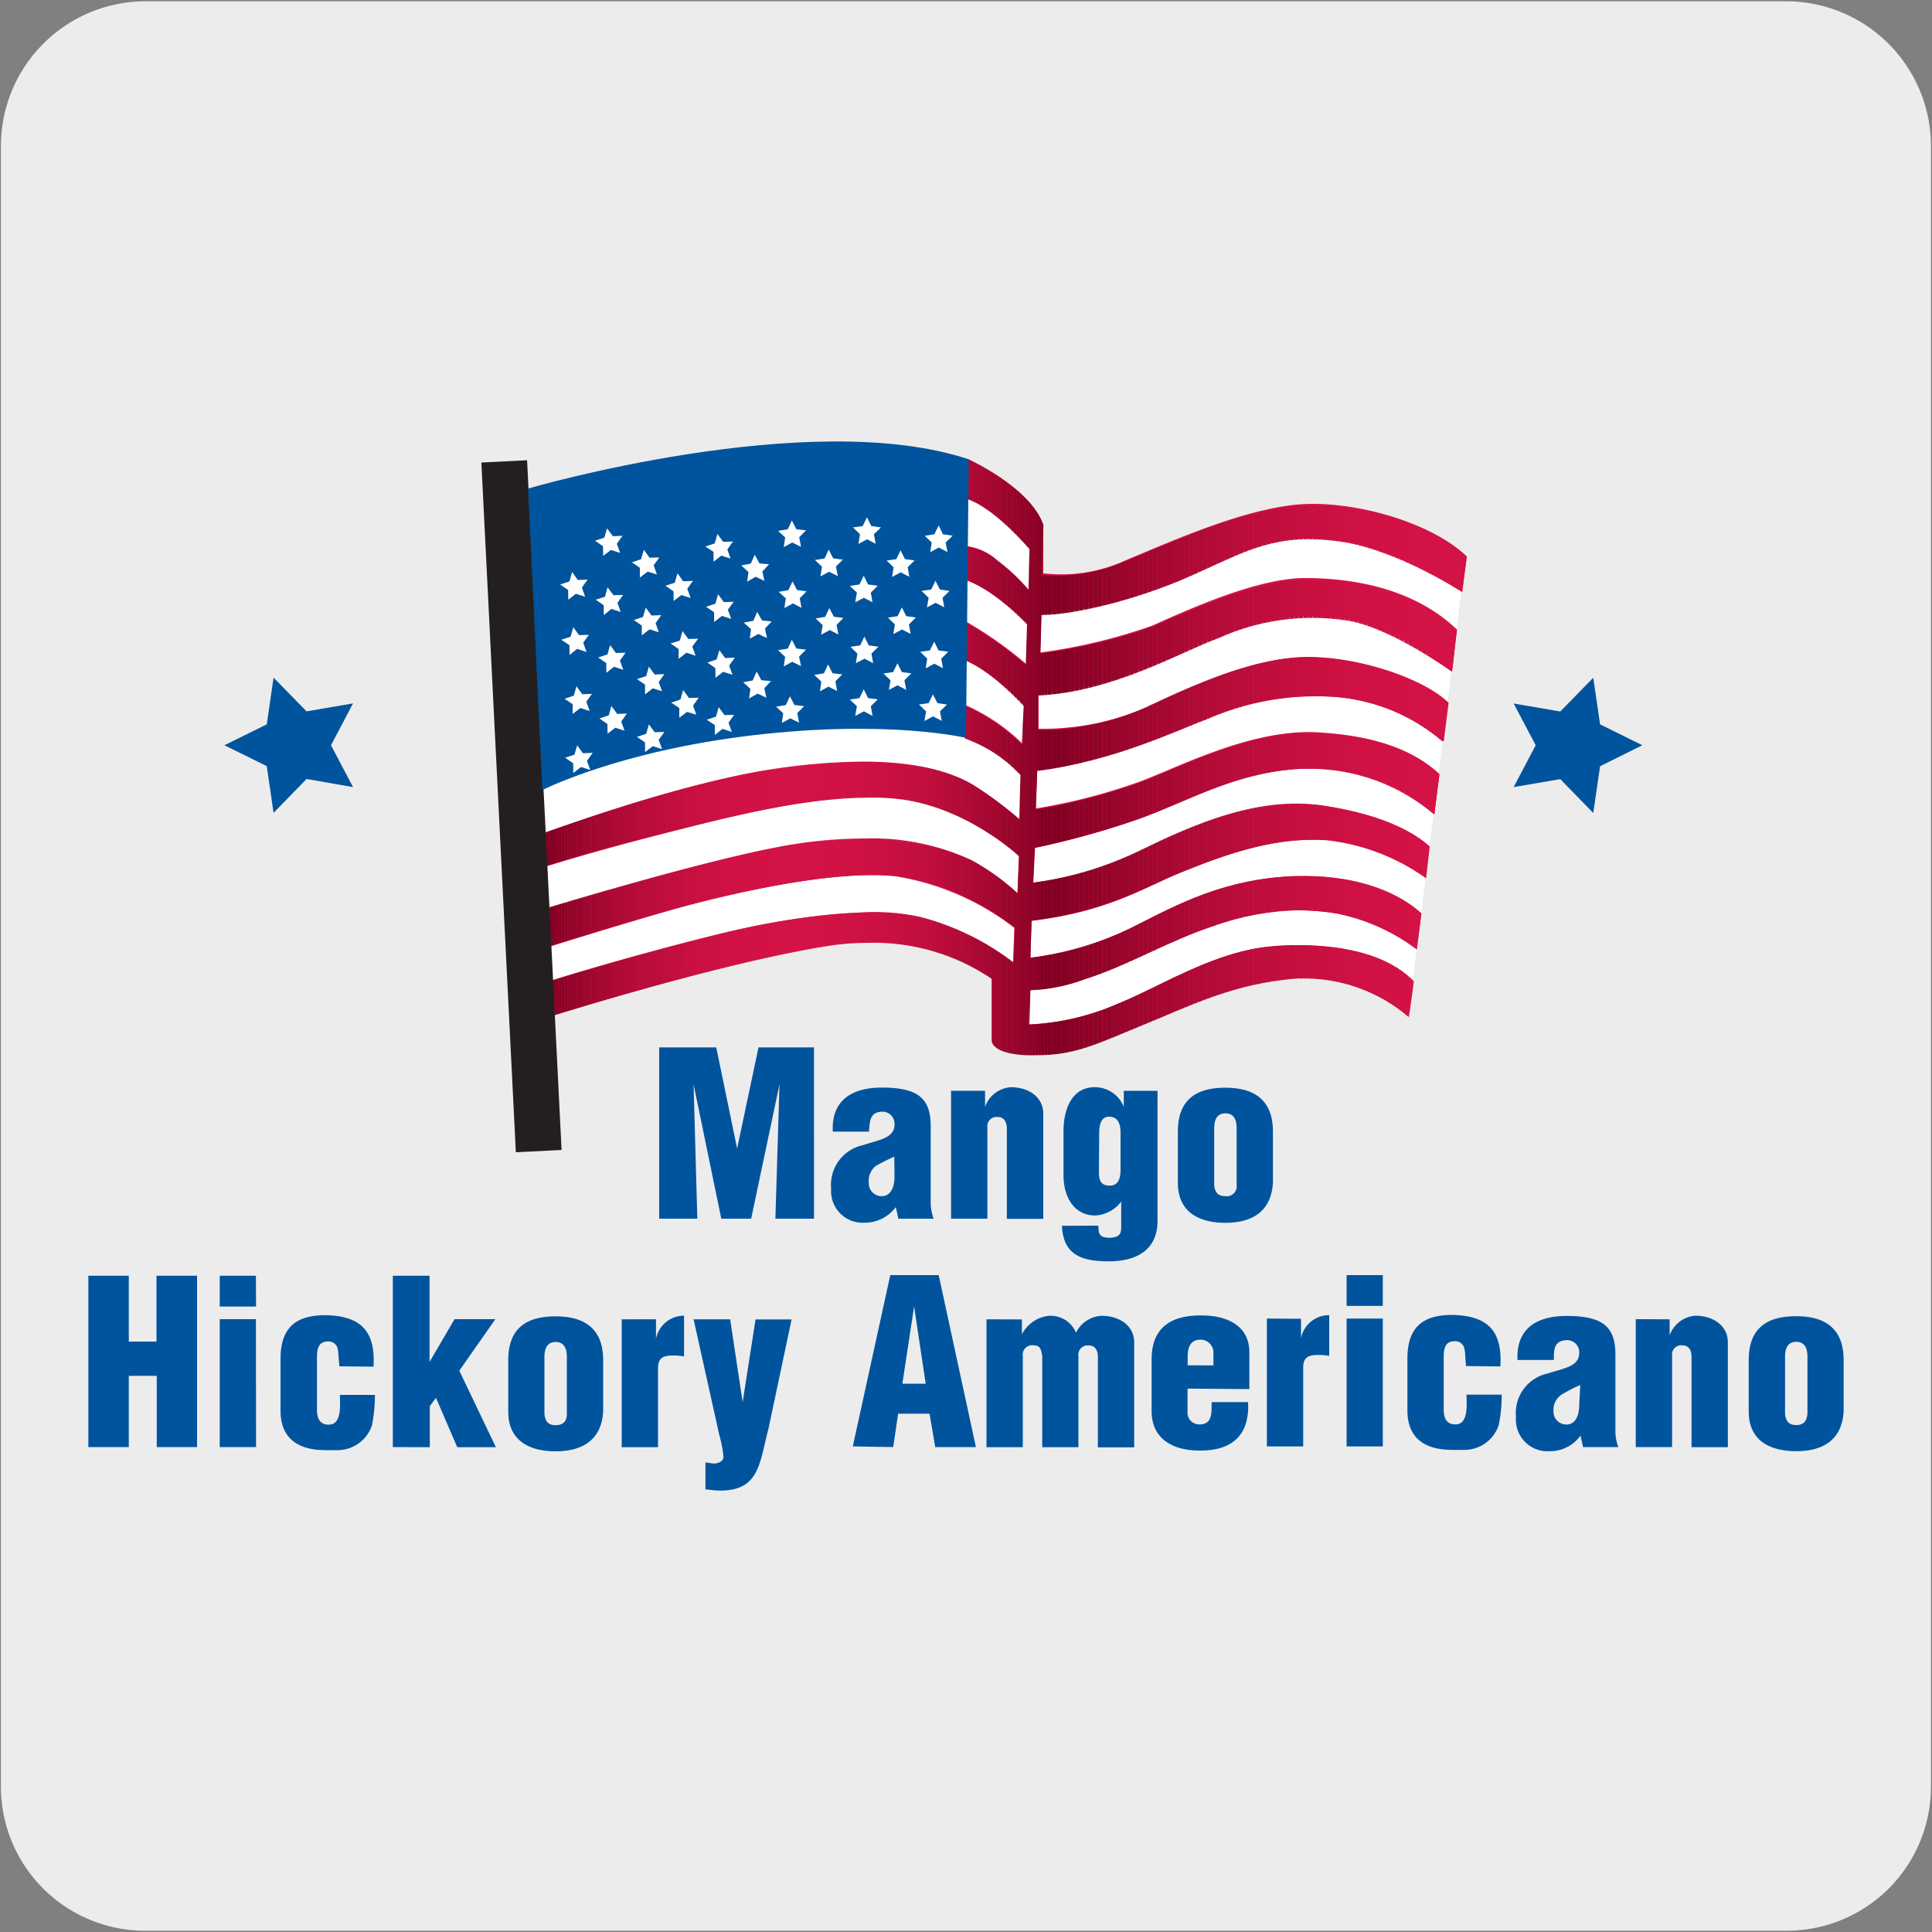<svg xmlns="http://www.w3.org/2000/svg" xmlns:xlink="http://www.w3.org/1999/xlink" viewBox="0 0 150 150"><rect x="0" y="0" width="150" height="150" fill="#808080" stroke="none"/><defs><style>.cls-1{fill:none;}.cls-2{fill:#edecec;}.cls-3{fill:#00549d;}.cls-4{fill:#fff;}.cls-5{fill:#d31245;}.cls-6{clip-path:url(#clip-path);}.cls-7{clip-path:url(#clip-path-2);}.cls-8{fill:#800021;}.cls-9{fill:#820022;}.cls-10{fill:#840123;}.cls-11{fill:#860124;}.cls-12{fill:#880225;}.cls-13{fill:#8a0226;}.cls-14{fill:#8c0326;}.cls-15{fill:#8e0327;}.cls-16{fill:#900428;}.cls-17{fill:#920429;}.cls-18{fill:#94042a;}.cls-19{fill:#96052b;}.cls-20{fill:#98052b;}.cls-21{fill:#9a062c;}.cls-22{fill:#9b062d;}.cls-23{fill:#9d062e;}.cls-24{fill:#9f072e;}.cls-25{fill:#a1072f;}.cls-26{fill:#a20730;}.cls-27{fill:#a40831;}.cls-28{fill:#a50831;}.cls-29{fill:#a70832;}.cls-30{fill:#a90933;}.cls-31{fill:#aa0933;}.cls-32{fill:#ac0934;}.cls-33{fill:#ad0a35;}.cls-34{fill:#ae0a35;}.cls-35{fill:#b00a36;}.cls-36{fill:#b10b36;}.cls-37{fill:#b20b37;}.cls-38{fill:#b40b37;}.cls-39{fill:#b50c38;}.cls-40{fill:#b60c39;}.cls-41{fill:#b80c39;}.cls-42{fill:#b90c3a;}.cls-43{fill:#ba0d3a;}.cls-44{fill:#bb0d3b;}.cls-45{fill:#bc0d3b;}.cls-46{fill:#bd0d3c;}.cls-47{fill:#be0d3c;}.cls-48{fill:#bf0e3c;}.cls-49{fill:#c00e3d;}.cls-50{fill:#c10e3d;}.cls-51{fill:#c20e3e;}.cls-52{fill:#c30f3e;}.cls-53{fill:#c40f3e;}.cls-54{fill:#c50f3f;}.cls-55{fill:#c60f3f;}.cls-56{fill:#c60f40;}.cls-57{fill:#c70f40;}.cls-58{fill:#c81040;}.cls-59{fill:#c91041;}.cls-60{fill:#ca1041;}.cls-61{fill:#cb1041;}.cls-62{fill:#cb1042;}.cls-63{fill:#cc1042;}.cls-64{fill:#cd1142;}.cls-65{fill:#ce1143;}.cls-66{fill:#cf1143;}.cls-67{fill:#d01144;}.cls-68{fill:#d11144;}.cls-69{fill:#d11244;}.cls-70{fill:#d21244;}.cls-71{fill:#d21245;}.cls-72{fill:#cc1142;}.cls-73{fill:#bd0d3b;}.cls-74{fill:#bb0d3a;}.cls-75{fill:#ba0c3a;}.cls-76{fill:#b70c39;}.cls-77{fill:#b60c38;}.cls-78{fill:#b50b38;}.cls-79{fill:#b30b37;}.cls-80{fill:#af0a36;}.cls-81{fill:#ac0a34;}.cls-82{fill:#ab0934;}.cls-83{fill:#a80932;}.cls-84{fill:#a60832;}.cls-85{fill:#a30830;}.cls-86{fill:#a0072f;}.cls-87{fill:#9e062e;}.cls-88{fill:#9c062d;}.cls-89{fill:#99052c;}.cls-90{fill:#97052b;}.cls-91{fill:#95042a;}.cls-92{fill:#930429;}.cls-93{fill:#910428;}.cls-94{fill:#8f0327;}.cls-95{fill:#8d0327;}.cls-96{fill:#8b0226;}.cls-97{fill:#890225;}.cls-98{fill:#870124;}.cls-99{fill:#830122;}.cls-100{fill:#850123;}.cls-101{fill:#8a0225;}.cls-102{fill:#900328;}.cls-103{fill:#910429;}.cls-104{fill:#96052a;}.cls-105{fill:#9e072e;}.cls-106{fill:#ad0a34;}.cls-107{fill:#af0a35;}.cls-108{fill:#be0e3c;}.cls-109{fill:#c91040;}.cls-110{fill:#231f20;}</style><clipPath id="clip-path"><path class="cls-1" d="M75.12,37.06,75,38.72c2.15.63,4.93,3.92,4.93,3.92l-.09,3.17a14.65,14.65,0,0,0-2.43-2.29,4.62,4.62,0,0,0-2.69-1.14h-.09v2.55c2.4.63,5.11,3.55,5.11,3.55l-.1,3.16a30.25,30.25,0,0,0-4.89-3.43v3c2.15.75,4.73,3.6,4.73,3.6l-.15,3a15.11,15.11,0,0,0-4.41-3v2.53a10.86,10.86,0,0,1,4.31,2.84l-.1,3.46a26.3,26.3,0,0,0-3.58-2.71c-1.93-1.15-4.74-1.8-8.57-1.8a48.71,48.71,0,0,0-6.72.54c-7.56,1.09-17.88,5-18.07,5v.1l.07,2.51s3.22-1.06,9.16-2.58c5.23-1.29,11-2.77,16.08-2.77a16.56,16.56,0,0,1,2,.08c5.43.51,9.63,4.48,9.63,4.48L79,69.35a17.58,17.58,0,0,0-3.59-2.58,18.39,18.39,0,0,0-8.36-1.67,35.65,35.65,0,0,0-5.16.4c-5.94.88-19.44,5-19.44,5l.36,2.91s4.8-1.51,9.22-2.78c4-1.07,10.84-2.7,15.79-2.7a17.73,17.73,0,0,1,1.79.08c4.93.51,9.2,4,9.2,4l-.1,2.73a20.27,20.27,0,0,0-7.2-3.54,16.78,16.78,0,0,0-3.87-.39,56.68,56.68,0,0,0-12.88,2c-6.55,1.64-12,3.36-12,3.36V78.9s13-4.08,21.36-5.43a20.34,20.34,0,0,1,3.31-.27A16.31,16.31,0,0,1,77,76v4.8h0c0,.06,0,1,2.66,1.13h.81c3,0,4.65-.86,8.09-2.27,3.71-1.5,7.14-3.31,12.19-3.69h.8a12.55,12.55,0,0,1,7.84,3l.39-2.78c-1.92-2-5.27-2.81-8.91-2.81a17.18,17.18,0,0,0-2.14.09c-4.42.38-8.57,3.11-11.89,4.44A19.57,19.57,0,0,1,80,79.54h-.07L80,76.87h.12A14.58,14.58,0,0,0,84.31,76c3.2-1,6.39-2.93,9.8-4.06a21,21,0,0,1,6.74-1.27,18.8,18.8,0,0,1,3,.27A15.26,15.26,0,0,1,110,73.71l.35-2.79c-1.56-1.44-4.57-2.9-9.09-2.9h-.73c-5.4.18-9.13,2.21-12.26,3.79A24.78,24.78,0,0,1,80,74.36l.08-2.87c5.94-.76,8.7-2.57,11.49-3.71,2.52-1,6.39-2.58,10.29-2.58h1.21a16.37,16.37,0,0,1,7.63,2.94l.28-2.45c-1-.88-3.24-2.38-8.17-3.14a14.18,14.18,0,0,0-2.16-.16c-4.17,0-8.22,1.73-12,3.57a27.22,27.22,0,0,1-8.45,2.57l.13-2.7a67.24,67.24,0,0,0,8-2.22c3.9-1.39,7.52-3.68,12.67-3.92h.79a14.87,14.87,0,0,1,9.57,3.56l.39-3.08c-1.51-1.39-4.15-3-9.61-3.24h-.61c-4.82,0-10,2.68-12.91,3.8a45.56,45.56,0,0,1-8.2,2.13l.11-3c5.94-.76,10.86-3.16,13.14-4a21.14,21.14,0,0,1,8.33-1.8,17.79,17.79,0,0,1,1.9.07,14.64,14.64,0,0,1,8.1,3.44l.38-3c-1.76-1.76-6.55-3.43-10.59-3.55h-.35c-4,0-8.61,2.08-12.53,3.92a20.35,20.35,0,0,1-8.13,1.76H80.6V54c5.81-.26,11.18-3.44,14-4.45a17.63,17.63,0,0,1,9.85-1.39c3.39.45,8.28,4,8.28,4l.36-3.12c-3-2.9-7.38-4-11.81-4h0c-3.67,0-8.93,2.39-11.81,3.63a43.31,43.31,0,0,1-8.69,2.08l.08-3c2.4,0,7.22-1.1,11.52-3,3.47-1.53,5.72-2.89,9.25-2.89a18.13,18.13,0,0,1,2.75.24c4.34.73,9.15,3.88,9.15,3.88l.33-2.62c-2.54-2.47-7.8-4.12-12-4.12a13.77,13.77,0,0,0-1.57.09c-4.3.5-9.36,2.77-13,4.29a13.38,13.38,0,0,1-5.14,1.08,6.41,6.41,0,0,1-1.24-.09l.1-3.83c-1-2.91-5.81-5.09-5.81-5.09Z"/></clipPath><clipPath id="clip-path-2"><rect class="cls-1" x="42.2" y="35.65" width="71.64" height="46.3"/></clipPath></defs><title>14956-02</title><g id="Capa_2" data-name="Capa 2"><path class="cls-2" d="M11.32.1H138.64a11.25,11.25,0,0,1,11.28,11.21v127.4a11.19,11.19,0,0,1-11.2,11.19H11.27A11.19,11.19,0,0,1,.07,138.71h0V11.34A11.24,11.24,0,0,1,11.32.1Z"/></g><g id="Capa_3" data-name="Capa 3"><g id="Capa_3-2" data-name="Capa 3"><polygon class="cls-3" points="17.42 57.86 20.71 56.24 21.24 52.61 23.8 55.23 27.41 54.61 25.7 57.86 27.41 61.11 23.8 60.48 21.24 63.11 20.71 59.48 17.42 57.86"/><polygon class="cls-3" points="127.51 57.86 124.23 59.49 123.7 63.12 121.14 60.49 117.52 61.11 119.23 57.86 117.52 54.62 121.14 55.24 123.7 52.62 124.23 56.24 127.51 57.86"/><path class="cls-4" d="M74.66,36.78s5.57,3.3,5.88,4.33a17.74,17.74,0,0,1,0,4.12,18.91,18.91,0,0,0,8.24-1c3.82-1.54,11.55-4.33,14-4s11,3.09,11,3.09l-4.44,35.61s-5-4-7.06-4.25-14.94,4.15-17.62,5-5.25,1.34-5.77.42-.52-4.54-.52-4.54S73,72.13,68.48,72s-14.63,2-16.59,2.68-9.07,2.88-9.07,2.88l-1.13-17a57.89,57.89,0,0,1,18.24-4.66c9.27-.52,14.43.62,14.43.62Z"/><path class="cls-5" d="M75.18,35.65S80,37.83,81,40.74v3.77a11.93,11.93,0,0,0,6.37-1c3.66-1.52,8.72-3.79,13-4.3s10.66,1.24,13.52,4l-.38,2.67s-4.81-3.15-9.15-3.88c-5.28-.88-7.71.76-12,2.66a34.31,34.31,0,0,1-11.51,3l-.09,3a43.31,43.31,0,0,0,8.69-2.08c2.9-1.3,8.19-3.7,11.86-3.7,4.43,0,8.78,1.1,11.81,4l-.36,3.12s-4.88-3.54-8.28-4c-4.51-.61-7.07.38-9.85,1.39s-8.15,4.19-14,4.45v2.74A20.42,20.42,0,0,0,89,54.93c4-1.89,8.84-4,12.88-3.92s8.83,1.79,10.59,3.56l-.38,3a14.62,14.62,0,0,0-8.19-3.44,21.23,21.23,0,0,0-10.23,1.64c-2.28.89-7.2,3.29-13.14,4l-.11,3a45.45,45.45,0,0,0,8.19-2.13c3.08-1.17,8.53-4,13.52-3.79,5.47.27,8.11,1.85,9.63,3.24l-.4,3.08A14.81,14.81,0,0,0,101,59.69c-5.1.28-8.72,2.53-12.64,3.92a65.4,65.4,0,0,1-8,2.22l-.13,2.7A27.1,27.1,0,0,0,88.73,66c4.42-2.15,9.22-4.17,14.15-3.41S110,64.86,111,65.74l-.28,2.45a16.37,16.37,0,0,0-7.63-2.94c-4.3-.38-8.72,1.39-11.5,2.53s-5.55,3-11.49,3.71L80,74.36a24.59,24.59,0,0,0,8.28-2.54c3.13-1.58,6.86-3.6,12.26-3.79,4.92-.17,8.18,1.37,9.82,2.89L110,73.71a15.4,15.4,0,0,0-6.15-2.78,18.68,18.68,0,0,0-9.79,1c-3.41,1.14-6.59,3-9.79,4.07a12.69,12.69,0,0,1-4.3.88l-.12,2.66a18.87,18.87,0,0,0,6.93-1.61c3.32-1.34,7.47-4.06,11.89-4.44s8.76.37,11,2.72l-.34,2.72a12.34,12.34,0,0,0-8.63-3c-5.06.38-8.49,2.18-12.2,3.7S83.15,82,79.6,81.87C76.91,81.74,77,80.73,77,80.73v-4.8S72.14,72.1,64.06,73.4c-8.32,1.41-21.35,5.53-21.35,5.53V76.15s5.47-1.72,12-3.36C61,71.21,67.4,70.27,71.45,71.23a20.27,20.27,0,0,1,7.2,3.54l.1-2.73a20.31,20.31,0,0,0-9.2-4C64.62,67.5,56.41,69.43,52,70.69s-9.22,2.78-9.22,2.78l-.36-2.91s13.5-4.16,19.43-5,10.66-.24,13.52,1.27A17.32,17.32,0,0,1,79,69.35l.1-2.91s-4.2-4-9.63-4.47-12.11,1.26-18.05,2.78-9.16,2.57-9.16,2.57l-.07-2.61s10.44-3.92,18.07-5c7.42-1.07,12.37-.48,15.29,1.26a26.81,26.81,0,0,1,3.62,2.64l.1-3.46A10.88,10.88,0,0,0,75,57.29V54.76a14.92,14.92,0,0,1,4.41,3l.16-3s-2.59-2.85-4.74-3.6v-3a30.25,30.25,0,0,1,4.89,3.43l.1-3.16s-2.75-2.89-5.15-3.5V42.38a4.3,4.3,0,0,1,2.78,1.14,14.65,14.65,0,0,1,2.43,2.29L80,42.64s-2.78-3.29-4.92-3.92Z"/><g class="cls-6"><g class="cls-7"><rect class="cls-8" x="42.2" y="35.65" width="0.23" height="46.3"/><rect class="cls-9" x="42.44" y="35.65" width="0.23" height="46.3"/><rect class="cls-10" x="42.67" y="35.65" width="0.23" height="46.3"/><rect class="cls-11" x="42.9" y="35.65" width="0.23" height="46.3"/><rect class="cls-12" x="43.14" y="35.65" width="0.23" height="46.3"/><rect class="cls-13" x="43.37" y="35.65" width="0.23" height="46.3"/><rect class="cls-14" x="43.6" y="35.65" width="0.23" height="46.3"/><rect class="cls-15" x="43.83" y="35.65" width="0.23" height="46.3"/><rect class="cls-16" x="44.07" y="35.65" width="0.23" height="46.3"/><rect class="cls-17" x="44.3" y="35.65" width="0.23" height="46.3"/><rect class="cls-18" x="44.53" y="35.65" width="0.23" height="46.3"/><rect class="cls-19" x="44.77" y="35.65" width="0.23" height="46.3"/><rect class="cls-20" x="45" y="35.65" width="0.23" height="46.3"/><rect class="cls-21" x="45.23" y="35.65" width="0.23" height="46.3"/><rect class="cls-22" x="45.47" y="35.65" width="0.23" height="46.3"/><rect class="cls-23" x="45.7" y="35.65" width="0.23" height="46.3"/><rect class="cls-24" x="45.93" y="35.65" width="0.23" height="46.3"/><rect class="cls-25" x="46.16" y="35.65" width="0.23" height="46.3"/><rect class="cls-26" x="46.4" y="35.65" width="0.23" height="46.3"/><rect class="cls-27" x="46.63" y="35.65" width="0.23" height="46.3"/><rect class="cls-28" x="46.86" y="35.65" width="0.23" height="46.3"/><rect class="cls-29" x="47.1" y="35.65" width="0.23" height="46.3"/><rect class="cls-30" x="47.33" y="35.65" width="0.23" height="46.3"/><rect class="cls-31" x="47.56" y="35.65" width="0.23" height="46.3"/><rect class="cls-32" x="47.8" y="35.65" width="0.23" height="46.3"/><rect class="cls-33" x="48.03" y="35.65" width="0.23" height="46.3"/><rect class="cls-34" x="48.26" y="35.65" width="0.23" height="46.3"/><rect class="cls-35" x="48.49" y="35.65" width="0.23" height="46.3"/><rect class="cls-36" x="48.73" y="35.65" width="0.23" height="46.3"/><rect class="cls-37" x="48.96" y="35.65" width="0.23" height="46.3"/><rect class="cls-38" x="49.19" y="35.65" width="0.23" height="46.3"/><rect class="cls-39" x="49.43" y="35.65" width="0.23" height="46.3"/><rect class="cls-40" x="49.66" y="35.65" width="0.23" height="46.3"/><rect class="cls-41" x="49.89" y="35.65" width="0.23" height="46.3"/><rect class="cls-42" x="50.13" y="35.65" width="0.23" height="46.3"/><rect class="cls-43" x="50.36" y="35.65" width="0.23" height="46.3"/><rect class="cls-44" x="50.59" y="35.65" width="0.23" height="46.3"/><rect class="cls-45" x="50.82" y="35.65" width="0.23" height="46.3"/><rect class="cls-46" x="51.06" y="35.65" width="0.23" height="46.3"/><rect class="cls-47" x="51.29" y="35.65" width="0.23" height="46.3"/><rect class="cls-48" x="51.52" y="35.65" width="0.23" height="46.3"/><rect class="cls-49" x="51.76" y="35.65" width="0.23" height="46.3"/><rect class="cls-50" x="51.99" y="35.65" width="0.23" height="46.3"/><rect class="cls-51" x="52.22" y="35.65" width="0.23" height="46.3"/><rect class="cls-52" x="52.46" y="35.65" width="0.23" height="46.3"/><rect class="cls-53" x="52.69" y="35.65" width="0.23" height="46.3"/><rect class="cls-54" x="52.92" y="35.65" width="0.23" height="46.3"/><rect class="cls-55" x="53.15" y="35.65" width="0.23" height="46.3"/><rect class="cls-56" x="53.39" y="35.65" width="0.23" height="46.3"/><rect class="cls-57" x="53.62" y="35.65" width="0.23" height="46.3"/><rect class="cls-58" x="53.85" y="35.65" width="0.23" height="46.3"/><rect class="cls-59" x="54.09" y="35.65" width="0.23" height="46.3"/><rect class="cls-59" x="54.32" y="35.65" width="0.23" height="46.3"/><rect class="cls-60" x="54.55" y="35.65" width="0.23" height="46.3"/><rect class="cls-61" x="54.79" y="35.65" width="0.23" height="46.3"/><rect class="cls-62" x="55.02" y="35.65" width="0.23" height="46.3"/><rect class="cls-63" x="55.25" y="35.65" width="0.23" height="46.3"/><rect class="cls-64" x="55.48" y="35.65" width="0.23" height="46.3"/><rect class="cls-64" x="55.72" y="35.65" width="0.23" height="46.3"/><rect class="cls-65" x="55.95" y="35.65" width="0.23" height="46.3"/><rect class="cls-65" x="56.18" y="35.65" width="0.23" height="46.3"/><rect class="cls-66" x="56.42" y="35.65" width="0.23" height="46.3"/><rect class="cls-66" x="56.65" y="35.65" width="0.23" height="46.3"/><rect class="cls-66" x="56.88" y="35.65" width="0.23" height="46.3"/><rect class="cls-67" x="57.12" y="35.65" width="0.23" height="46.3"/><rect class="cls-67" x="57.35" y="35.65" width="0.23" height="46.3"/><rect class="cls-68" x="57.58" y="35.65" width="0.23" height="46.3"/><rect class="cls-69" x="57.81" y="35.65" width="0.23" height="46.3"/><rect class="cls-69" x="58.05" y="35.65" width="0.23" height="46.3"/><rect class="cls-69" x="58.28" y="35.65" width="0.23" height="46.3"/><rect class="cls-70" x="58.51" y="35.65" width="0.23" height="46.3"/><rect class="cls-71" x="58.75" y="35.65" width="0.23" height="46.3"/><rect class="cls-71" x="58.98" y="35.65" width="0.23" height="46.3"/><rect class="cls-71" x="59.21" y="35.65" width="0.23" height="46.3"/><rect class="cls-71" x="59.45" y="35.65" width="0.23" height="46.3"/><rect class="cls-5" x="59.68" y="35.65" width="0.23" height="46.3"/><rect class="cls-5" x="59.91" y="35.65" width="0.23" height="46.3"/><rect class="cls-5" x="60.14" y="35.65" width="0.23" height="46.3"/><rect class="cls-5" x="60.38" y="35.65" width="0.23" height="46.3"/><rect class="cls-5" x="60.61" y="35.65" width="0.23" height="46.3"/><rect class="cls-5" x="60.84" y="35.65" width="0.23" height="46.3"/><rect class="cls-5" x="61.08" y="35.65" width="0.23" height="46.3"/><rect class="cls-5" x="61.31" y="35.65" width="0.23" height="46.3"/><rect class="cls-5" x="61.54" y="35.65" width="0.24" height="46.3"/><rect class="cls-5" x="61.78" y="35.65" width="0.24" height="46.3"/><rect class="cls-5" x="62.02" y="35.65" width="0.24" height="46.3"/><rect class="cls-5" x="62.26" y="35.65" width="0.24" height="46.3"/><rect class="cls-5" x="62.5" y="35.65" width="0.24" height="46.3"/><rect class="cls-5" x="62.73" y="35.65" width="0.24" height="46.3"/><rect class="cls-5" x="62.97" y="35.65" width="0.24" height="46.3"/><rect class="cls-5" x="63.21" y="35.65" width="0.24" height="46.3"/><rect class="cls-5" x="63.45" y="35.65" width="0.24" height="46.3"/><rect class="cls-71" x="63.69" y="35.65" width="0.24" height="46.3"/><rect class="cls-71" x="63.93" y="35.65" width="0.24" height="46.3"/><rect class="cls-71" x="64.16" y="35.65" width="0.24" height="46.3"/><rect class="cls-70" x="64.4" y="35.65" width="0.24" height="46.3"/><rect class="cls-70" x="64.64" y="35.65" width="0.24" height="46.3"/><rect class="cls-69" x="64.88" y="35.65" width="0.24" height="46.3"/><rect class="cls-69" x="65.12" y="35.65" width="0.24" height="46.3"/><rect class="cls-69" x="65.35" y="35.65" width="0.24" height="46.3"/><rect class="cls-67" x="65.59" y="35.65" width="0.24" height="46.3"/><rect class="cls-67" x="65.83" y="35.65" width="0.24" height="46.3"/><rect class="cls-67" x="66.07" y="35.65" width="0.24" height="46.3"/><rect class="cls-66" x="66.31" y="35.65" width="0.24" height="46.3"/><rect class="cls-66" x="66.55" y="35.65" width="0.24" height="46.3"/><rect class="cls-65" x="66.78" y="35.65" width="0.24" height="46.3"/><rect class="cls-65" x="67.02" y="35.65" width="0.24" height="46.3"/><rect class="cls-65" x="67.26" y="35.65" width="0.24" height="46.3"/><rect class="cls-64" x="67.5" y="35.65" width="0.24" height="46.3"/><rect class="cls-72" x="67.74" y="35.65" width="0.24" height="46.3"/><rect class="cls-63" x="67.98" y="35.65" width="0.24" height="46.3"/><rect class="cls-62" x="68.21" y="35.65" width="0.24" height="46.3"/><rect class="cls-61" x="68.45" y="35.65" width="0.24" height="46.3"/><rect class="cls-60" x="68.69" y="35.65" width="0.24" height="46.3"/><rect class="cls-59" x="68.93" y="35.65" width="0.24" height="46.3"/><rect class="cls-59" x="69.17" y="35.65" width="0.24" height="46.3"/><rect class="cls-58" x="69.41" y="35.65" width="0.24" height="46.3"/><rect class="cls-57" x="69.64" y="35.65" width="0.24" height="46.3"/><rect class="cls-56" x="69.88" y="35.65" width="0.24" height="46.3"/><rect class="cls-55" x="70.12" y="35.65" width="0.24" height="46.3"/><rect class="cls-54" x="70.36" y="35.65" width="0.24" height="46.3"/><rect class="cls-53" x="70.6" y="35.65" width="0.24" height="46.3"/><rect class="cls-52" x="70.84" y="35.65" width="0.24" height="46.3"/><rect class="cls-51" x="71.07" y="35.65" width="0.24" height="46.3"/><rect class="cls-50" x="71.31" y="35.65" width="0.24" height="46.3"/><rect class="cls-49" x="71.55" y="35.65" width="0.24" height="46.3"/><rect class="cls-48" x="71.79" y="35.65" width="0.24" height="46.3"/><rect class="cls-47" x="72.03" y="35.65" width="0.24" height="46.3"/><rect class="cls-73" x="72.27" y="35.65" width="0.24" height="46.3"/><rect class="cls-45" x="72.5" y="35.65" width="0.24" height="46.3"/><rect class="cls-74" x="72.74" y="35.65" width="0.24" height="46.3"/><rect class="cls-75" x="72.98" y="35.65" width="0.24" height="46.3"/><rect class="cls-41" x="73.22" y="35.65" width="0.24" height="46.3"/><rect class="cls-76" x="73.46" y="35.65" width="0.24" height="46.3"/><rect class="cls-77" x="73.7" y="35.65" width="0.24" height="46.3"/><rect class="cls-78" x="73.93" y="35.65" width="0.24" height="46.3"/><rect class="cls-79" x="74.17" y="35.65" width="0.24" height="46.3"/><rect class="cls-37" x="74.41" y="35.65" width="0.24" height="46.3"/><rect class="cls-36" x="74.65" y="35.65" width="0.24" height="46.3"/><rect class="cls-80" x="74.89" y="35.65" width="0.24" height="46.3"/><rect class="cls-34" x="75.13" y="35.65" width="0.24" height="46.3"/><rect class="cls-81" x="75.36" y="35.65" width="0.24" height="46.3"/><rect class="cls-82" x="75.6" y="35.65" width="0.24" height="46.3"/><rect class="cls-30" x="75.84" y="35.65" width="0.24" height="46.3"/><rect class="cls-83" x="76.08" y="35.65" width="0.24" height="46.3"/><rect class="cls-84" x="76.32" y="35.65" width="0.24" height="46.3"/><rect class="cls-28" x="76.55" y="35.65" width="0.24" height="46.3"/><rect class="cls-85" x="76.79" y="35.65" width="0.24" height="46.3"/><rect class="cls-25" x="77.03" y="35.65" width="0.24" height="46.3"/><rect class="cls-86" x="77.27" y="35.65" width="0.24" height="46.3"/><rect class="cls-87" x="77.51" y="35.65" width="0.24" height="46.3"/><rect class="cls-88" x="77.75" y="35.65" width="0.24" height="46.3"/><rect class="cls-21" x="77.98" y="35.65" width="0.24" height="46.3"/><rect class="cls-89" x="78.22" y="35.65" width="0.24" height="46.3"/><rect class="cls-90" x="78.46" y="35.65" width="0.24" height="46.3"/><rect class="cls-91" x="78.7" y="35.65" width="0.24" height="46.3"/><rect class="cls-92" x="78.94" y="35.65" width="0.24" height="46.3"/><rect class="cls-93" x="79.18" y="35.65" width="0.24" height="46.3"/><rect class="cls-94" x="79.41" y="35.65" width="0.24" height="46.3"/><rect class="cls-95" x="79.65" y="35.65" width="0.24" height="46.3"/><rect class="cls-96" x="79.89" y="35.65" width="0.24" height="46.3"/><rect class="cls-97" x="80.13" y="35.65" width="0.24" height="46.3"/><rect class="cls-98" x="80.37" y="35.65" width="0.24" height="46.3"/><rect class="cls-10" x="80.61" y="35.65" width="0.24" height="46.3"/><rect class="cls-9" x="80.84" y="35.65" width="0.24" height="46.3"/><rect class="cls-8" x="81.08" y="35.65" width="0.24" height="46.3"/><rect class="cls-8" x="81.32" y="35.65" width="0.35" height="46.3"/><rect class="cls-9" x="81.68" y="35.65" width="0.35" height="46.3"/><rect class="cls-99" x="82.03" y="35.65" width="0.35" height="46.3"/><rect class="cls-100" x="82.39" y="35.65" width="0.35" height="46.3"/><rect class="cls-11" x="82.74" y="35.65" width="0.35" height="46.3"/><rect class="cls-12" x="83.09" y="35.65" width="0.35" height="46.3"/><rect class="cls-101" x="83.45" y="35.65" width="0.35" height="46.3"/><rect class="cls-96" x="83.8" y="35.65" width="0.35" height="46.3"/><rect class="cls-95" x="84.16" y="35.65" width="0.35" height="46.3"/><rect class="cls-15" x="84.51" y="35.65" width="0.35" height="46.3"/><rect class="cls-102" x="84.87" y="35.65" width="0.35" height="46.3"/><rect class="cls-103" x="85.22" y="35.65" width="0.35" height="46.3"/><rect class="cls-92" x="85.58" y="35.65" width="0.35" height="46.3"/><rect class="cls-18" x="85.93" y="35.65" width="0.35" height="46.3"/><rect class="cls-104" x="86.29" y="35.65" width="0.35" height="46.3"/><rect class="cls-90" x="86.64" y="35.65" width="0.35" height="46.3"/><rect class="cls-89" x="87" y="35.65" width="0.35" height="46.3"/><rect class="cls-21" x="87.35" y="35.65" width="0.35" height="46.3"/><rect class="cls-88" x="87.71" y="35.65" width="0.35" height="46.3"/><rect class="cls-23" x="88.06" y="35.65" width="0.35" height="46.3"/><rect class="cls-105" x="88.42" y="35.65" width="0.35" height="46.3"/><rect class="cls-86" x="88.77" y="35.65" width="0.35" height="46.3"/><rect class="cls-25" x="89.13" y="35.65" width="0.35" height="46.3"/><rect class="cls-26" x="89.48" y="35.65" width="0.35" height="46.3"/><rect class="cls-27" x="89.84" y="35.65" width="0.35" height="46.3"/><rect class="cls-28" x="90.19" y="35.65" width="0.35" height="46.3"/><rect class="cls-84" x="90.55" y="35.65" width="0.35" height="46.3"/><rect class="cls-83" x="90.9" y="35.65" width="0.35" height="46.3"/><rect class="cls-30" x="91.26" y="35.65" width="0.35" height="46.3"/><rect class="cls-31" x="91.61" y="35.65" width="0.35" height="46.3"/><rect class="cls-82" x="91.96" y="35.65" width="0.35" height="46.3"/><rect class="cls-106" x="92.32" y="35.65" width="0.35" height="46.3"/><rect class="cls-34" x="92.67" y="35.65" width="0.35" height="46.3"/><rect class="cls-107" x="93.03" y="35.65" width="0.35" height="46.3"/><rect class="cls-35" x="93.38" y="35.65" width="0.35" height="46.3"/><rect class="cls-36" x="93.74" y="35.65" width="0.35" height="46.3"/><rect class="cls-79" x="94.09" y="35.65" width="0.35" height="46.3"/><rect class="cls-38" x="94.45" y="35.65" width="0.35" height="46.3"/><rect class="cls-78" x="94.8" y="35.65" width="0.35" height="46.3"/><rect class="cls-77" x="95.16" y="35.65" width="0.35" height="46.3"/><rect class="cls-76" x="95.51" y="35.65" width="0.35" height="46.3"/><rect class="cls-41" x="95.87" y="35.65" width="0.35" height="46.3"/><rect class="cls-42" x="96.22" y="35.65" width="0.35" height="46.3"/><rect class="cls-43" x="96.58" y="35.65" width="0.35" height="46.3"/><rect class="cls-44" x="96.93" y="35.65" width="0.35" height="46.3"/><rect class="cls-45" x="97.29" y="35.65" width="0.35" height="46.3"/><rect class="cls-46" x="97.64" y="35.65" width="0.35" height="46.3"/><rect class="cls-108" x="98" y="35.65" width="0.35" height="46.3"/><rect class="cls-48" x="98.35" y="35.65" width="0.35" height="46.3"/><rect class="cls-49" x="98.71" y="35.65" width="0.35" height="46.3"/><rect class="cls-50" x="99.06" y="35.65" width="0.35" height="46.3"/><rect class="cls-51" x="99.42" y="35.65" width="0.35" height="46.3"/><rect class="cls-52" x="99.77" y="35.65" width="0.35" height="46.3"/><rect class="cls-53" x="100.13" y="35.65" width="0.35" height="46.3"/><rect class="cls-54" x="100.48" y="35.65" width="0.35" height="46.3"/><rect class="cls-54" x="100.83" y="35.65" width="0.35" height="46.3"/><rect class="cls-55" x="101.19" y="35.65" width="0.35" height="46.3"/><rect class="cls-57" x="101.54" y="35.65" width="0.35" height="46.3"/><rect class="cls-58" x="101.9" y="35.65" width="0.35" height="46.3"/><rect class="cls-109" x="102.25" y="35.65" width="0.35" height="46.3"/><rect class="cls-59" x="102.61" y="35.65" width="0.35" height="46.3"/><rect class="cls-60" x="102.96" y="35.65" width="0.35" height="46.3"/><rect class="cls-61" x="103.32" y="35.65" width="0.35" height="46.3"/><rect class="cls-62" x="103.67" y="35.65" width="0.35" height="46.3"/><rect class="cls-63" x="104.03" y="35.65" width="0.35" height="46.3"/><rect class="cls-64" x="104.38" y="35.65" width="0.35" height="46.3"/><rect class="cls-64" x="104.74" y="35.65" width="0.35" height="46.3"/><rect class="cls-65" x="105.09" y="35.65" width="0.35" height="46.3"/><rect class="cls-65" x="105.45" y="35.65" width="0.35" height="46.3"/><rect class="cls-66" x="105.8" y="35.65" width="0.35" height="46.3"/><rect class="cls-66" x="106.16" y="35.65" width="0.35" height="46.3"/><rect class="cls-67" x="106.51" y="35.65" width="0.35" height="46.3"/><rect class="cls-67" x="106.87" y="35.65" width="0.35" height="46.3"/><rect class="cls-69" x="107.22" y="35.65" width="0.35" height="46.3"/><rect class="cls-69" x="107.58" y="35.65" width="0.35" height="46.3"/><rect class="cls-69" x="107.93" y="35.65" width="0.35" height="46.3"/><rect class="cls-70" x="108.29" y="35.65" width="0.35" height="46.3"/><rect class="cls-71" x="108.64" y="35.65" width="0.35" height="46.3"/><rect class="cls-71" x="109" y="35.65" width="0.35" height="46.3"/><rect class="cls-5" x="109.35" y="35.65" width="0.35" height="46.3"/><rect class="cls-5" x="109.7" y="35.65" width="0.35" height="46.3"/><rect class="cls-5" x="110.06" y="35.65" width="0.35" height="46.3"/><rect class="cls-5" x="110.41" y="35.65" width="0.35" height="46.3"/><rect class="cls-5" x="110.77" y="35.65" width="3.08" height="46.3"/></g></g><rect class="cls-110" x="38.78" y="35.66" width="3.55" height="53.55" transform="matrix(1, -0.05, 0.05, 1, -3.19, 2.19)"/><path class="cls-3" d="M41,37.93s21.85-6.39,34.21-2.27L75,57.29s-6-1.44-16.49-.21-16.4,4.26-16.4,4.26Z"/><polygon class="cls-4" points="44.42 44.41 44.86 45.03 45.62 45 45.18 45.62 45.43 46.33 44.71 46.1 44.12 46.56 44.11 45.81 43.49 45.38 44.21 45.14 44.42 44.41"/><polygon class="cls-4" points="44.51 48.7 44.96 49.31 45.72 49.29 45.28 49.9 45.54 50.62 44.81 50.38 44.22 50.85 44.21 50.09 43.58 49.67 44.3 49.43 44.51 48.7"/><polygon class="cls-4" points="44.76 53.28 45.21 53.9 45.96 53.87 45.52 54.48 45.78 55.2 45.06 54.97 44.46 55.43 44.46 54.67 43.83 54.25 44.55 54.01 44.76 53.28"/><polygon class="cls-4" points="44.81 57.87 45.26 58.48 46.02 58.45 45.57 59.07 45.83 59.78 45.11 59.55 44.51 60.02 44.5 59.26 43.88 58.83 44.6 58.59 44.81 57.87"/><polygon class="cls-4" points="47.13 41.02 47.58 41.63 48.33 41.6 47.89 42.22 48.15 42.93 47.43 42.7 46.83 43.16 46.82 42.41 46.2 41.98 46.92 41.74 47.13 41.02"/><polygon class="cls-4" points="58.6 43.07 58.96 43.74 59.71 43.81 59.19 44.37 59.35 45.1 58.67 44.78 58.01 45.16 58.11 44.41 57.55 43.9 58.29 43.76 58.6 43.07"/><polygon class="cls-4" points="58.79 47.51 59.16 48.17 59.91 48.25 59.39 48.8 59.55 49.54 58.87 49.22 58.21 49.59 58.31 48.84 57.74 48.34 58.49 48.2 58.79 47.51"/><polygon class="cls-4" points="58.75 52.14 59.11 52.81 59.86 52.88 59.34 53.43 59.5 54.17 58.82 53.85 58.16 54.23 58.26 53.48 57.7 52.97 58.44 52.83 58.75 52.14"/><polygon class="cls-4" points="52.6 44.51 53.04 45.13 53.8 45.1 53.36 45.71 53.62 46.43 52.9 46.2 52.3 46.66 52.29 45.91 51.67 45.48 52.39 45.24 52.6 44.51"/><polygon class="cls-4" points="52.99 49 53.44 49.61 54.2 49.59 53.75 50.2 54.01 50.91 53.29 50.68 52.69 51.15 52.69 50.39 52.06 49.96 52.78 49.73 52.99 49"/><polygon class="cls-4" points="53.04 53.58 53.49 54.19 54.25 54.17 53.81 54.78 54.06 55.49 53.34 55.27 52.74 55.73 52.74 54.97 52.11 54.55 52.83 54.31 53.04 53.58"/><polygon class="cls-4" points="47.17 45.6 47.63 46.21 48.38 46.19 47.94 46.8 48.19 47.51 47.47 47.28 46.88 47.75 46.87 46.99 46.25 46.56 46.97 46.33 47.17 45.6"/><polygon class="cls-4" points="47.37 50.09 47.82 50.7 48.57 50.67 48.13 51.29 48.39 52 47.67 51.77 47.08 52.23 47.07 51.48 46.44 51.05 47.16 50.81 47.37 50.09"/><polygon class="cls-4" points="47.47 54.81 47.92 55.43 48.67 55.4 48.23 56.02 48.49 56.73 47.77 56.5 47.17 56.96 47.16 56.21 46.54 55.78 47.26 55.54 47.47 54.81"/><polygon class="cls-4" points="49.99 42.69 50.43 43.3 51.19 43.28 50.75 43.89 51 44.6 50.28 44.38 49.68 44.84 49.68 44.08 49.06 43.66 49.77 43.42 49.99 42.69"/><polygon class="cls-4" points="50.14 47.18 50.58 47.79 51.34 47.76 50.9 48.38 51.15 49.09 50.43 48.86 49.83 49.33 49.83 48.57 49.21 48.14 49.92 47.9 50.14 47.18"/><polygon class="cls-4" points="50.38 51.76 50.83 52.37 51.58 52.34 51.14 52.96 51.4 53.67 50.68 53.44 50.08 53.91 50.08 53.15 49.45 52.73 50.17 52.49 50.38 51.76"/><polygon class="cls-4" points="50.38 56.24 50.83 56.85 51.58 56.83 51.14 57.44 51.4 58.16 50.68 57.93 50.08 58.39 50.08 57.64 49.45 57.21 50.17 56.97 50.38 56.24"/><polygon class="cls-4" points="55.7 41.46 56.15 42.07 56.91 42.04 56.47 42.66 56.72 43.37 56 43.14 55.4 43.61 55.4 42.85 54.77 42.43 55.49 42.19 55.7 41.46"/><polygon class="cls-4" points="55.75 46.14 56.2 46.75 56.96 46.72 56.51 47.34 56.77 48.05 56.05 47.82 55.45 48.29 55.44 47.53 54.82 47.11 55.54 46.87 55.75 46.14"/><polygon class="cls-4" points="55.85 50.48 56.3 51.09 57.05 51.06 56.61 51.68 56.87 52.39 56.15 52.16 55.55 52.62 55.54 51.87 54.92 51.44 55.64 51.2 55.85 50.48"/><polygon class="cls-4" points="55.8 54.91 56.25 55.52 57 55.5 56.56 56.11 56.82 56.83 56.1 56.59 55.5 57.06 55.5 56.3 54.87 55.88 55.59 55.64 55.8 54.91"/><polygon class="cls-4" points="64.34 42.67 64.69 43.35 65.44 43.45 64.9 43.98 65.05 44.73 64.37 44.39 63.7 44.75 63.82 44 63.27 43.48 64.02 43.36 64.34 42.67"/><polygon class="cls-4" points="64.39 47.21 64.74 47.88 65.48 47.98 64.95 48.52 65.09 49.26 64.42 48.92 63.75 49.28 63.87 48.53 63.32 48.02 64.07 47.89 64.39 47.21"/><polygon class="cls-4" points="64.29 51.59 64.64 52.27 65.39 52.36 64.86 52.9 65 53.65 64.32 53.31 63.66 53.67 63.77 52.92 63.22 52.4 63.97 52.28 64.29 51.59"/><polygon class="cls-4" points="61.48 49.67 61.83 50.35 62.58 50.44 62.04 50.98 62.19 51.72 61.51 51.38 60.85 51.74 60.96 51 60.41 50.48 61.16 50.36 61.48 49.67"/><polygon class="cls-4" points="61.33 54.06 61.68 54.73 62.43 54.83 61.9 55.36 62.04 56.11 61.36 55.77 60.7 56.13 60.81 55.38 60.26 54.87 61.01 54.74 61.33 54.06"/><polygon class="cls-4" points="61.48 40.41 61.83 41.09 62.58 41.18 62.05 41.71 62.19 42.46 61.51 42.12 60.85 42.48 60.96 41.73 60.41 41.22 61.16 41.09 61.48 40.41"/><polygon class="cls-4" points="61.53 45.14 61.88 45.81 62.62 45.91 62.09 46.45 62.23 47.19 61.56 46.85 60.9 47.21 61.01 46.46 60.46 45.95 61.21 45.82 61.53 45.14"/><polygon class="cls-4" points="69.92 42.73 70.26 43.41 71.01 43.51 70.47 44.04 70.6 44.78 69.93 44.44 69.26 44.79 69.38 44.05 68.84 43.52 69.59 43.41 69.92 42.73"/><polygon class="cls-4" points="70.02 47.16 70.36 47.84 71.11 47.94 70.57 48.48 70.7 49.22 70.03 48.87 69.36 49.23 69.48 48.48 68.94 47.95 69.69 47.84 70.02 47.16"/><polygon class="cls-4" points="69.68 51.5 70.02 52.18 70.76 52.28 70.22 52.81 70.36 53.56 69.68 53.21 69.01 53.56 69.14 52.82 68.59 52.29 69.34 52.18 69.68 51.5"/><polygon class="cls-4" points="67.31 40.16 67.65 40.84 68.4 40.95 67.85 41.48 67.99 42.22 67.32 41.87 66.65 42.23 66.77 41.48 66.23 40.95 66.98 40.84 67.31 40.16"/><polygon class="cls-4" points="67.06 44.7 67.4 45.38 68.15 45.48 67.61 46.01 67.74 46.76 67.07 46.41 66.4 46.76 66.53 46.01 65.98 45.49 66.73 45.38 67.06 44.7"/><polygon class="cls-4" points="67.11 49.43 67.45 50.11 68.2 50.21 67.66 50.74 67.79 51.49 67.12 51.14 66.45 51.49 66.57 50.75 66.03 50.22 66.78 50.11 67.11 49.43"/><polygon class="cls-4" points="67.06 53.52 67.4 54.2 68.15 54.3 67.61 54.83 67.74 55.58 67.07 55.23 66.4 55.58 66.53 54.83 65.98 54.31 66.73 54.2 67.06 53.52"/><polygon class="cls-4" points="72.88 40.8 73.21 41.48 73.97 41.59 73.42 42.12 73.56 42.86 72.89 42.51 72.22 42.87 72.34 42.12 71.8 41.6 72.54 41.48 72.88 40.8"/><polygon class="cls-4" points="72.63 45.09 72.97 45.77 73.72 45.88 73.18 46.41 73.31 47.15 72.64 46.8 71.97 47.16 72.1 46.41 71.55 45.88 72.3 45.77 72.63 45.09"/><polygon class="cls-4" points="72.53 49.82 72.87 50.5 73.62 50.6 73.08 51.14 73.21 51.88 72.54 51.53 71.87 51.89 71.99 51.14 71.45 50.61 72.2 50.5 72.53 49.82"/><polygon class="cls-4" points="72.43 53.91 72.78 54.59 73.52 54.7 72.98 55.23 73.12 55.97 72.44 55.62 71.77 55.98 71.9 55.23 71.35 54.7 72.1 54.59 72.43 53.91"/><path class="cls-3" d="M94.27,87.6c0-.64.21-1.16.87-1.16s.87.49.87,1.16V92a.77.77,0,0,1-.87.87c-.58,0-.82-.3-.87-.87Zm-2.82,4.25c0,2.27,1.67,3.09,3.69,3.09s3.54-.83,3.69-3.09v-4c0-2.23-1.21-3.4-3.69-3.4-2.18,0-3.69.85-3.69,3.4Zm-9,3.32c.1,2.29,1.56,2.76,3.64,2.76s3.78-.83,3.78-3.15V84.69H87.25v1.24h0A2.42,2.42,0,0,0,85,84.41c-1.86,0-2.43,1.84-2.43,3.4v3.44c0,1.53.71,3.12,2.48,3.12a2.71,2.71,0,0,0,2-1.08h0v2c0,.63-.26.76-.85.81-.82,0-.92-.25-.92-.94Zm2.89-7c0-.51,0-1.47.76-1.47S87,87.34,87,88v2.75c0,.61-.09,1.3-.85,1.3s-.83-.52-.83-1.07Zm-11.5-3.48v9.93h2.82V87.53a.72.72,0,0,1,.63-.81h.13c.53,0,.71.35.75.82v7.09H81V86.48c0-1.35-1.19-2.07-2.52-2.07a2.29,2.29,0,0,0-2,1.52h0V84.69Zm-4.09,9.93h2.74a3.72,3.72,0,0,1-.23-1.1V87.44c0-2.18-1-3-3.79-3-2.27,0-3.94.94-3.81,3.42h2.81c.06-.84.06-1.55,1.09-1.55a.94.94,0,0,1,.89,1v0c0,1.07-1.23,1.19-2.45,1.6a3.14,3.14,0,0,0-2.47,3.37,2.46,2.46,0,0,0,2.26,2.65h.33a3,3,0,0,0,2.43-1.21Zm-.3-3.26c0,.64-.2,1.51-1,1.51a1,1,0,0,1-1-1V91.8A1.47,1.47,0,0,1,68,90.52c.46-.26.94-.5,1.43-.72ZM54.14,94.62l-.29-10.43h0L56,94.62h2.32l2.2-10.43h0l-.32,10.43h3V81.32H58.89l-1.66,7.85h0l-1.62-7.85H51.18v13.3Z"/><path class="cls-3" d="M138.59,105.33c0-.64.21-1.15.87-1.15s.87.51.87,1.15v4.44c-.06.56-.29.87-.87.87s-.82-.31-.87-.87Zm-2.82,4.26c0,2.27,1.66,3.08,3.69,3.08s3.54-.83,3.68-3.08v-4c0-2.23-1.2-3.4-3.68-3.4-2.19,0-3.69.85-3.69,3.4ZM127,102.42v9.93h2.82v-7.09a.72.72,0,0,1,.63-.81h.14c.53,0,.71.36.74.82v7.09h2.82v-8.14c0-1.34-1.19-2.07-2.52-2.07a2.31,2.31,0,0,0-2,1.52h0v-1.24Zm-4.09,9.93h2.74a3.37,3.37,0,0,1-.23-1.09v-6.09c0-2.18-1-3-3.79-3-2.27,0-3.93.94-3.81,3.42h2.82c0-.83,0-1.54,1.08-1.54a.94.94,0,0,1,.89,1v0c0,1.06-1.23,1.18-2.45,1.59a3.13,3.13,0,0,0-2.46,3.37,2.46,2.46,0,0,0,2.25,2.66,1.82,1.82,0,0,0,.33,0,2.91,2.91,0,0,0,2.43-1.21Zm-.3-3.26c0,.64-.2,1.51-1,1.51a1,1,0,0,1-1-1v-.06a1.42,1.42,0,0,1,.66-1.28,12.68,12.68,0,0,1,1.42-.73Zm-6.12-3c.16-2.73-.94-3.94-3.73-4-2.18,0-3.49.85-3.49,3.4v4c0,2.27,1.47,3.08,3.49,3.08h.94a2.8,2.8,0,0,0,2.66-1.93,11,11,0,0,0,.23-2.36h-2.73c0,.74.18,2.31-.86,2.31-.73,0-.91-.54-.91-1.16v-4.1c0-.64.12-1.2.85-1.2a.72.72,0,0,1,.76.62c.08.37.06.76.11,1.13v.18ZM107.36,99h-2.81v2.39h2.81Zm0,3.37h-2.81v9.93h2.81Zm-9,0v9.93h2.82v-6.1c0-.81.37-1,1.17-1a4.88,4.88,0,0,1,.85.07v-3.16a2.21,2.21,0,0,0-2.19,1.79h0v-1.51ZM97,107.85V105c0-2.14-1.82-2.89-3.79-2.87-2.18,0-3.8.85-3.8,3.41v4c0,2.27,1.77,3.1,3.8,3.08,2.45,0,3.83-1.2,3.69-3.76H94.07c0,.84.06,1.78-1,1.73a.91.91,0,0,1-.87-1v-1.78ZM92.21,106v-.66c0-.69.19-1.33,1-1.33a1,1,0,0,1,1,1v1Zm-15.62-3.57v9.93h2.82v-7.09a.73.73,0,0,1,.83-.82c.57,0,.59.39.68.82v7.09h2.81v-7.09a.72.72,0,0,1,.63-.81h.14c.53,0,.71.36.74.82v7.09h2.82v-8.14c0-1.34-1.19-2.07-2.52-2.07a2.34,2.34,0,0,0-2,1.31h0a2.12,2.12,0,0,0-2.09-1.31,2.66,2.66,0,0,0-2.11,1.44h0v-1.16Zm-4.72,5H70.06l.91-6h0Zm-2.52,4.92.38-2.59h2.44l.44,2.59h3.16L72.88,99H69.12l-2.91,13.3Zm-12.66-9.92H53.85l2,9a8.84,8.84,0,0,1,.32,1.69c0,.39-.55.55-.85.5l-.55-.08v2.1c.29,0,.62.09,1.12.09,3.08,0,3.06-2.1,3.77-4.79l1.8-8.5h-2.8l-1,6.42h0Zm-8.42,0v9.93h2.82v-6.12c0-.81.37-1,1.17-1a4.88,4.88,0,0,1,.85.07v-3.16a2.22,2.22,0,0,0-2.18,1.79h0v-1.51Zm-6,2.91c0-.64.22-1.15.87-1.15s.87.51.87,1.15v4.44c0,.56-.28.87-.87.87s-.81-.31-.87-.87Zm-2.81,4.26c0,2.27,1.66,3.08,3.68,3.08s3.55-.83,3.69-3.08v-4c0-2.23-1.21-3.4-3.69-3.4-2.18,0-3.68.85-3.68,3.4Zm-6.09,2.76v-3.19l.48-.64,1.65,3.83h3l-2.84-5.94,2.8-4H35.29l-1.94,3.32h0V99.05H30.5v13.3ZM29,106.11c.16-2.73-.94-3.94-3.72-4-2.19,0-3.5.85-3.5,3.4v4c0,2.27,1.48,3.08,3.5,3.08h.94a2.82,2.82,0,0,0,2.66-1.93,12.5,12.5,0,0,0,.23-2.36H26.39c0,.74.18,2.31-.87,2.31-.73,0-.91-.54-.91-1.16v-4.1c0-.64.13-1.2.86-1.2a.73.73,0,0,1,.76.62c.07.37.05.76.11,1.13v.18Zm-9.13-7.06H17.06v2.39h2.82Zm0,3.37H17.06v9.93h2.82ZM10,112.35v-5.53h2.17v5.53H15.3V99.05H12.15v5.11H10V99.05H6.86v13.3Z"/></g></g></svg>
